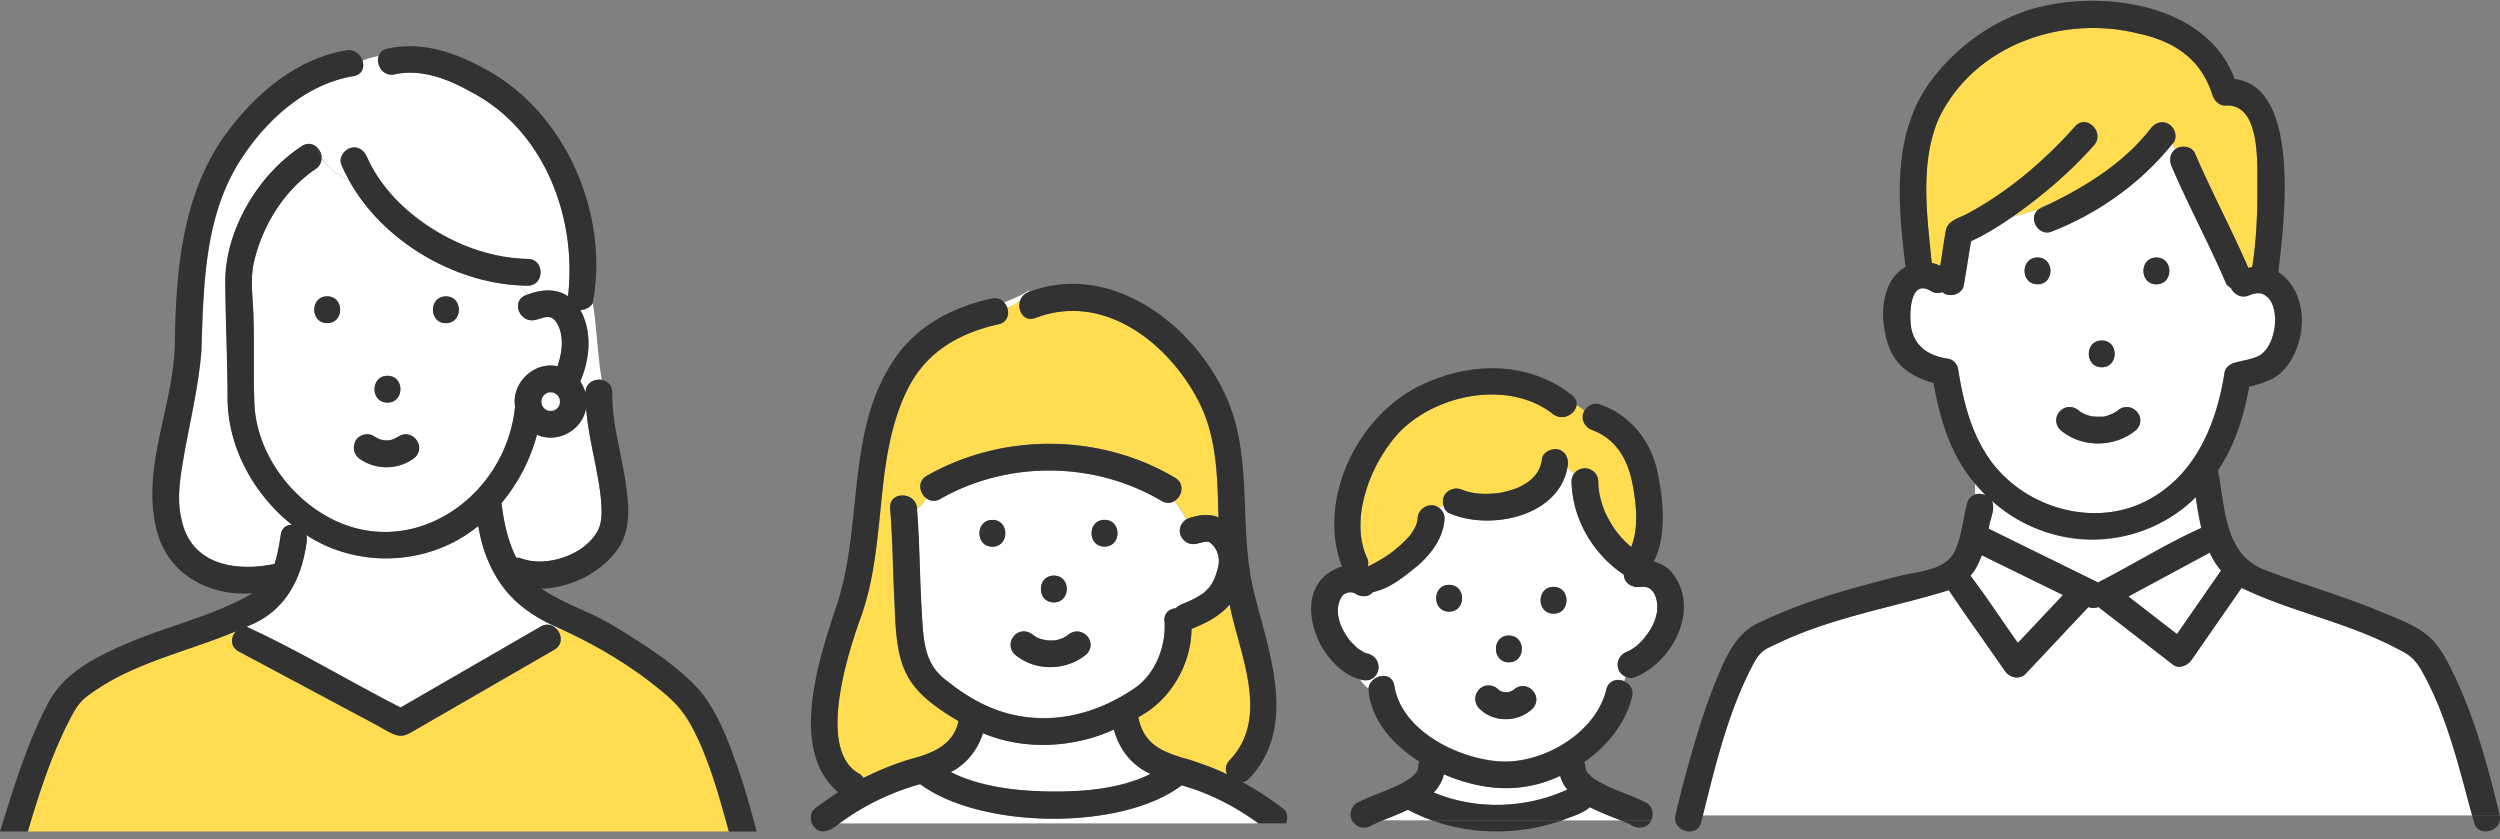 <?xml version="1.0" encoding="utf-8"?>
<svg xmlns="http://www.w3.org/2000/svg" width="289" height="97" fill="none">
  <rect width="100%" height="100%" fill="#808080" stroke="none"/>
  <g clip-path="url(#a)">
    <path fill="#FFDC50" d="M133.525 86.235c2.53 1.537 5.717 1.874 8.323 3.29-.244-.516-.216-1.144.309-1.66 4.724-4.976 1.078-12.306-.028-17.967-1.144 1.35-2.746 2.156-4.405 2.821-.038 4.18-2.475 8.276-6.149 10.198.319 1.33.881 2.596 1.94 3.327z"/>
    <path fill="#fff" d="M131.013 88.156c-1.134-1.013-1.819-2.381-2.24-3.825-4.668 2.128-10.404 2.428-15.137.413-.6 1.921-1.913 3.6-3.721 4.499 5.792 2.924 17.255 3.13 23.085.215-.703-.346-1.378-.768-1.978-1.312zM106.896 74.518c.272 1.884 1.163 3.075 2.634 4.246 6.355 5.446 14.884 5.568 21.661.76 2.371-1.622 3.636-4.893 3.411-7.733-.075-.937.581-1.425 1.303-1.472.338-.374.844-.525 1.294-.712.665-.29 1.321-.618 1.912-1.05.253-.225.506-.45.721-.721q.338-.465.563-.984c.206-.507.356-1.06.468-1.594a3 3 0 0 0 0-.815c-.037-.206-.14-.506-.187-.675a3 3 0 0 0-.347-.59c-.112-.141-.244-.263-.375-.385-.14-.122-.159-.131-.028-.028-.037-.028-.075-.047-.112-.075l-.075-.037c-.038-.01-.085-.029-.122-.038h-.019c-.066.01-.375.047-.394.038q-.435.084-.871.196c-.844.216-1.641-.271-1.903-1.078-.216-.665.15-1.424.75-1.762-.45-.656-.844-1.415-1.378-2.108-.422.28-.965.346-1.537.009-7.733-4.593-17.761-4.696-25.578-.225-.61.347-1.191.244-1.612-.085-.282.497-.657.91-1.088 1.266.422 5.211.244 10.47.891 15.662zm20.78-14.424c1.996 0 1.987 3.093 0 3.093s-1.987-3.093 0-3.093m-5.858 6.448c1.996 0 1.987 3.093 0 3.093s-1.987-3.093 0-3.093m-4.546 6.89c.6-.657 1.622-.516 2.212.018q.225.155.478.281c.338.15.666.197 1.012.281q.52.042 1.041 0c-.066 0-.131.019-.197.028.3-.009.693-.168.993-.262.235-.113.478-.253.694-.413-.028.02-.047.038-.066.047 1.528-1.321 3.562.769 2.156 2.203-2.315 1.978-6.017 2.015-8.323 0-.656-.562-.534-1.603 0-2.184m-2.559-13.329c1.997 0 1.987 3.093 0 3.093s-1.987-3.093 0-3.093"/>
    <path fill="#FFDC50" d="M115.417 37.487c-10.32 2.024-12.644 10.422-13.45 19.682-.497 4.809-.909 9.58-2.484 14.181-1.5 4.19-5.07 15.222-.272 18.034.282.14.469.328.59.543a34.4 34.4 0 0 1 5.474-2.193c2.447-.628 4.931-1.612 5.512-4.377-6.318-3.74-7.133-6.12-7.377-13.244-.215-3.786-.215-7.582-.525-11.36-.159-2.052 3.075-1.93 3.103.103a4.7 4.7 0 0 0 1.087-1.265c-.797-.6-1.068-1.95.056-2.587 8.754-5.005 20.02-4.93 28.7.225 1.143.684.824 2.1-.028 2.662.543.684.927 1.444 1.377 2.109 1.134-.46 2.512-.684 3.665-.197-.122-4.808-.159-9.588-2.549-13.9-3.59-6.551-10.929-12.11-18.605-9.157-1.359.525-2.147-.918-1.762-2.015a5.1 5.1 0 0 1-1.519.843c.263.77.01 1.688-1.003 1.913z"/>
    <path fill="#fff" d="M117.938 34.731c.14-.394.421-.74.89-.937.066-.094.131-.169.197-.272-.928.619-1.94 1.05-2.971 1.434.159.178.281.394.356.619a4.8 4.8 0 0 0 1.518-.844zM136.59 90.79c-6.955 5.286-23.254 5.051-30.227-.141a28.6 28.6 0 0 0-9.336 4.536h48.439c-2.69-1.95-5.68-3.505-8.876-4.395"/>
    <path fill="#323232" d="M114.723 63.197c1.987 0 1.997-3.094 0-3.094-1.996 0-1.996 3.093 0 3.093M121.827 69.636c1.987 0 1.997-3.093 0-3.093-1.996 0-1.996 3.092 0 3.092M119.972 73.74a4 4 0 0 1-.478-.28c-1.546-1.407-3.59.665-2.212 2.164 2.306 2.016 6.008 1.978 8.323 0 1.397-1.443-.628-3.524-2.156-2.202.019-.019.038-.028.066-.047-.216.16-.459.3-.694.412-.3.094-.693.253-.993.263.066 0 .131-.019.197-.028a5 5 0 0 1-1.041 0c-.346-.075-.674-.122-1.012-.282M127.686 63.187c1.987 0 1.996-3.093 0-3.093-1.997 0-1.997 3.093 0 3.093M135.839 55.23c-8.679-5.155-19.935-5.23-28.699-.225-1.125.646-.853 1.996-.056 2.586a1.41 1.41 0 0 0 1.612.085c7.817-4.462 17.836-4.368 25.578.225.572.337 1.116.262 1.537-.01-.553-.703-1.256-1.321-2.352-1.687 1.096.366 1.799.994 2.352 1.687.853-.562 1.172-1.977.028-2.661"/>
    <path fill="#323232" d="M148.343 93.49a35.3 35.3 0 0 0-4.677-3.047c.234-.066.469-.187.684-.394 5.736-5.933 2.353-14.574.647-21.463-1.978-7.761.112-16.13-3.609-23.47-3.927-8.07-13.375-14.902-22.504-11.34-1.837.702-1.04 3.701.825 2.98 7.677-2.943 15.025 2.605 18.605 9.157 2.39 4.311 2.428 9.092 2.55 13.9-1.153-.488-2.531-.263-3.665.197-.6.337-.966 1.096-.75 1.762.262.806 1.059 1.293 1.903 1.078q.435-.113.871-.197c.019 0 .319-.02.394-.038h.019c.047.01.084.028.122.038l.075.037c.037.028.075.047.112.075q-.183-.155.028.028c.131.122.263.244.375.385q.195.28.347.59c.047.169.15.46.187.675a3.4 3.4 0 0 1 0 .815 10.4 10.4 0 0 1-.468 1.594c-.15.346-.347.684-.563.984a6.5 6.5 0 0 1-.721.722c-.591.421-1.247.75-1.912 1.05-.46.187-.956.337-1.294.712-.722.046-1.378.534-1.303 1.471.225 2.84-1.04 6.111-3.411 7.733-3.243 2.221-7.077 3.617-11.032 3.505-4.096-.112-7.47-1.762-10.629-4.265-2.98-1.987-2.83-5.623-3.027-8.82-.206-3.692-.216-7.395-.506-11.078-.713.59-1.566 1.031-2.437 1.462.862-.43 1.724-.872 2.437-1.462-.029-2.034-3.262-2.165-3.103-.103.31 3.777.31 7.573.525 11.36.234 7.114 1.069 9.522 7.376 13.243-.581 2.765-3.064 3.75-5.511 4.378a34 34 0 0 0-5.473 2.193 1.4 1.4 0 0 0-.59-.544c-4.8-2.821-1.229-13.843.27-18.033 3.197-8.782 1.266-18.84 5.831-27.181 2.165-3.777 5.951-5.774 10.094-6.692 1.322-.29 1.359-1.753.647-2.53a1.49 1.49 0 0 0-1.472-.45c-4.03.89-7.91 2.774-10.525 6.054-6.495 8.38-4.171 19.73-7.33 29.3-2.024 6.101-5.689 16.842.15 21.716a35 35 0 0 0-2.727 1.912c-.666.516-.534 1.65 0 2.184.937.947 2.043.16 2.868-.497a28.6 28.6 0 0 1 9.335-4.536c6.964 5.192 23.263 5.427 30.227.14 3.206.89 6.186 2.447 8.876 4.396h3.187c.234-.572.178-1.312-.319-1.696zm-27.106-2.007c-3.59-.056-7.958-.459-11.332-2.23 1.809-.9 3.121-2.578 3.721-4.5 4.743 2.016 10.479 1.716 15.137-.412.581 2.24 2.1 4.18 4.218 5.127-3.477 1.81-8.061 2.072-11.753 2.015zm20.62-1.968a35 35 0 0 0-4.63-1.78c-2.728-.694-5.089-1.735-5.633-4.837 3.674-1.922 6.111-6.027 6.148-10.198 1.659-.665 3.262-1.471 4.406-2.82 1.106 5.66 4.752 12.99.028 17.967-.525.525-.553 1.153-.31 1.659z"/>
    <path fill="#fff" d="M163.676 89.328s.019-.038.029-.047c-.029.018-.066.056-.113.103-.009.047.009.056.084-.056M163.742 89.253s-.018.009-.028.018c.01 0 .028-.028.038-.028zM183.491 89.271c-.01 0-.019-.019-.029-.019 0 0 .029.02.038.029zM159.393 95.026c-.159.075-.093.038 0 0M181.175 91.277a4.5 4.5 0 0 1-.825-1.584c-4.489 2.1-8.932 1.715-13.44-.178-.188.816-.609 1.51-1.172 2.1 4.883 2.043 10.638 1.874 15.437-.338"/>
    <path fill="#fff" d="M183.49 89.272c.038.075.131.196.103.093a.4.4 0 0 0-.103-.093M156.553 68.51h.01c-.019-.018-.047-.027-.066-.046.028.019.028.019.047.037z"/>
    <path fill="#FFDC50" d="M179.545 47.863c-5.024-3.918-13.131-2.4-17.517 1.837-3.403 3.411-6.102 10.047-4.031 14.696.197.385.216.75.131 1.087a17.5 17.5 0 0 0 2.981-1.8c.684-.57 1.378-1.152 1.94-1.864.244-.338.459-.684.637-1.06.104-.271.179-.552.225-.834-.009.047-.018.075-.028.113-.065.234-.018.131 0 0-.037-1.303 1.547-2.184 2.559-1.265.122-.15.253-.31.403-.441-.3-1.34 1.134-2.259 2.278-1.659-.141-.056-.169-.075-.141-.066a7 7 0 0 0 1.584.422c.862.103 1.734.085 2.587-.019a11 11 0 0 0 2.287-.609c.469-.215 1.003-.506 1.387-.815.263-.206.487-.46.712-.712.179-.244.328-.507.46-.779-.066.132-.075.15-.066.122.178-.374.263-.768.319-1.162.122-.834 1.171-1.284 1.902-1.078.938.253 1.266 1.238 1.031 2.09l.75.75c.863-1.246 2.803-.675 2.831.853 0 .319.019.581.056.919.122.88.366 1.715.694 2.53q.574 1.294 1.415 2.419c.478.609 1.04 1.19 1.64 1.696.891-2.146.581-5.033.169-7.217-.544-2.821-1.828-5.211-4.64-6.29-.899-.308-1.462-1.34-.937-2.23a4.6 4.6 0 0 0-.909-.656c-.159 1.012-1.593 1.884-2.709 1.012z"/>
    <path fill="#fff" d="M187.062 77.218c-.235-.872.309-1.594 1.077-1.903-.084.038-.112.038-.093.038a5.3 5.3 0 0 0 1.003-.581c.703-.525 1.705-1.716 2.155-2.812.019-.056.103-.253.103-.253.122-.366.216-.685.272-1.078a5 5 0 0 0 0-.9c0-.103-.122-.637-.206-.844-.056-.187-.187-.384-.291-.543-.065-.047-.224-.188-.253-.263-.065-.028-.131-.075-.206-.112-.103-.066-.337-.122-.468-.14-.094 0-.188-.01-.282-.01-.056 0-.478.047-.196 0-.928.169-1.922-.366-1.95-1.406-3.552-2.362-5.961-6.458-6.045-10.76 0-.319.093-.61.262-.853l-.75-.75c-1.031 5.718-9.026 7.302-13.628 5.277-.403-.178-.637-.58-.722-1.012-.149.131-.271.281-.403.44.347.291.572.722.553 1.172-.112 2.165-1.452 3.983-3.027 5.38-1.537 1.247-3.271 2.727-5.249 3.112-.553.684-1.518.58-2.146.103h-.009c.065.056.075.066-.029 0-.112-.019-.281-.056-.262-.066-.103 0-.216-.01-.319 0-.018 0-.047.01-.093.019-.085.028-.169.047-.244.075.112-.028-.216.103-.281.14l-.047.047c-.047.047-.056.066-.066.066-.14.188-.253.394-.356.61a7 7 0 0 0-.178.702 3.3 3.3 0 0 0 0 .919c.075.497.197.928.375 1.378.234.506.515.993.843 1.434.328.43.722.796 1.125 1.143.263.169.534.328.806.488 2.465.403 1.725 3.833-.637 3.027.244.412.609.778.993 1.115.169-1.621 2.709-2.184 2.99-.375.816 5.174 7.199 8.342 11.951 8.745 5.052.431 11.331-3.187 12.559-8.295.253-1.068 1.265-1.293 2.053-.965.065-.169.14-.347.215-.506-.421-.207-.778-.59-.899-1.013zm-12.635-3.75c1.996 0 1.987 3.094 0 3.094s-1.987-3.093 0-3.093m-6.908-2.764c-1.996 0-1.987-3.093 0-3.093s1.987 3.093 0 3.093m9.626 11.238c-1.659 1.584-4.546 1.621-6.148-.066-1.425-1.556.834-3.646 2.277-2.109.085.056.169.103.263.15.112.038.234.075.356.094h.422c.121-.028.243-.056.356-.094.112-.056.225-.112.328-.187 1.49-1.331 3.533.768 2.146 2.212m2.446-11.004c-1.996 0-1.987-3.093 0-3.093s1.987 3.093 0 3.093M160.433 94.595c-.196.075-.403.16-.6.234h5.709a19 19 0 0 1-2.784-1.227c-.769.356-1.547.674-2.325.984zM186.725 94.586c-.984-.394-1.987-.788-2.924-1.275-.891.769-2.156 1.087-3.234 1.528h6.805c-.216-.085-.432-.169-.638-.253z"/>
    <path fill="#323232" d="M181.738 45.679c-5.145-4.021-11.922-3.88-17.621-1.078-7.207 3.505-11.931 13.206-8.988 20.892-6.439 2.006-3.168 11.556 2.062 13.037 2.362.806 3.093-2.624.637-3.027-.272-.15-.543-.319-.806-.487a7.7 7.7 0 0 1-1.125-1.144 8.4 8.4 0 0 1-.843-1.434 6.2 6.2 0 0 1-.375-1.378 4.3 4.3 0 0 1 0-.918c.047-.244.103-.469.178-.703a3.6 3.6 0 0 1 .356-.61l.066-.065c.028-.019.037-.038.047-.047.065-.037.393-.169.281-.14.084-.029.169-.047.244-.076.037 0 .065-.009.093-.018.103-.01.216 0 .319 0-.019 0 .159.037.262.065.104.066.094.056.029 0h.009c.637.478 1.593.581 2.146-.103 1.987-.384 3.712-1.865 5.249-3.112 1.575-1.396 2.906-3.215 3.027-5.38.019-.45-.206-.871-.553-1.171-1.096 1.35-1.452 3.458-3.093 4.274 1.641-.816 1.987-2.924 3.093-4.274-1.002-.91-2.586-.038-2.558 1.265 0-.028.018-.066.028-.112a4.4 4.4 0 0 1-.225.834 7 7 0 0 1-.637 1.059c-.563.703-1.256 1.293-1.941 1.865a17 17 0 0 1-2.98 1.8 1.52 1.52 0 0 0-.131-1.087c-2.072-4.65.628-11.285 4.03-14.697 4.386-4.237 12.494-5.755 17.518-1.837 1.115.862 2.549 0 2.708-1.012-.881-.497-1.799-.75-2.39-1.34.591.59 1.509.852 2.39 1.34.066-.403-.075-.825-.515-1.172zM156.563 68.51s-.019-.019-.047-.038c.019.019.047.028.066.047h-.01zM193.332 66.242a4.1 4.1 0 0 0-2.146-1.321c1.481-2.943 1.115-6.87.497-9.945-.61-3.74-3.122-7.02-6.768-8.239-.665-.253-1.424.17-1.762.76.31.29.6.637.825 1.096a3.9 3.9 0 0 0-.825-1.096c-.525.89.038 1.912.938 2.23 2.811 1.069 4.105 3.459 4.639 6.29.422 2.183.731 5.07-.169 7.217a11.7 11.7 0 0 1-1.64-1.697 12.8 12.8 0 0 1-1.415-2.418 11 11 0 0 1-.694-2.53c-.037-.329-.047-.6-.056-.92-.028-1.527-1.968-2.099-2.83-.852a1.5 1.5 0 0 0-.263.853c.084 4.302 2.484 8.398 6.046 10.76.028 1.03 1.021 1.574 1.949 1.406-.281.037.131 0 .197 0 .094 0 .187 0 .281.009.131.019.356.075.469.14.065.038.14.085.206.113.028.066.187.216.253.263.094.159.225.356.291.543.084.197.215.75.206.844.028.309.018.571 0 .9-.057.393-.15.712-.272 1.077 0 0-.075.197-.103.253-.45 1.097-1.453 2.287-2.156 2.812-.225.16-.45.31-.694.431-.056.028-.506.225-.215.113-1.359.46-1.556 2.296-.188 2.915.319.15.675.197 1.003.065 4.424-1.696 7.677-7.976 4.377-12.053z"/>
    <path fill="#323232" d="M180.163 51.968c-.731-.197-1.781.253-1.903 1.078-.047.29-.103.571-.197.853-.028.084-.243.543-.065.187a5 5 0 0 1-.46.778 6 6 0 0 1-.712.712c-.394.31-.918.6-1.387.816-.74.28-1.5.496-2.287.609-.862.103-1.725.113-2.587.019a9 9 0 0 1-1.078-.235c-.14-.046-.815-.318-.375-.121-1.143-.6-2.577.318-2.277 1.659.075.43.309.834.721 1.012 4.603 2.024 12.588.45 13.628-5.277l-.309-.31.309.31c.225-.862-.093-1.837-1.031-2.09zM174.428 76.562c1.987 0 1.996-3.093 0-3.093s-1.996 3.093 0 3.093M179.592 70.938c1.987 0 1.996-3.093 0-3.093-1.997 0-1.997 3.093 0 3.093M170.987 79.693c-.581.628-.6 1.565 0 2.183 1.603 1.688 4.499 1.65 6.149.066 1.387-1.443-.656-3.543-2.146-2.212a2.3 2.3 0 0 1-.329.188c-.121.037-.234.075-.356.093h-.421c-.122-.028-.244-.056-.357-.093a2 2 0 0 1-.262-.15c-.562-.647-1.678-.731-2.278-.085zM167.519 70.704c1.987 0 1.997-3.093 0-3.093-1.996 0-1.996 3.093 0 3.093M163.901 60.019c-.065.234-.018.131 0 0M180.566 94.839h-15.015c4.809 1.725 10.179 1.678 15.015 0M187.372 94.838c.468.188.937.394 1.377.638.722.403 1.819.187 2.137-.638h-3.524zm.44.188c.094.037.16.075 0 0"/>
    <path fill="#323232" d="M190.314 92.805c-2.024-1.078-4.349-1.575-6.233-2.925-.196-.15-.3-.271-.478-.496.029.103-.065-.02-.103-.094-.009 0-.028-.028-.037-.028.009 0 .019.01.028.019-.038-.066-.084-.132-.122-.207a1.3 1.3 0 0 1-.084-.337c0-.225-.047-.44-.131-.647 2.689-1.893 4.789-4.536 5.52-7.554.206-.872-.281-1.519-.928-1.781-.834 2.053-1.284 4.499-2.727 5.942 1.443-1.443 1.884-3.89 2.727-5.942-.787-.328-1.799-.103-2.052.965-1.228 5.109-7.508 8.726-12.56 8.295-4.752-.403-11.125-3.561-11.95-8.745-.281-1.8-2.821-1.237-2.99.375.375.328.759.619 1.059.919-.3-.3-.684-.6-1.059-.919.234 3.58 2.83 6.449 5.886 8.398a1.7 1.7 0 0 0-.15.694c-.019.14-.028.187-.084.328-.038.075-.085.14-.122.206.009 0 .019-.019.028-.019-.009 0-.028.02-.038.029-.028.065-.14.206-.112.103a2.4 2.4 0 0 1-.478.496c-1.884 1.35-4.208 1.847-6.233 2.925-.712.393-1.003 1.424-.553 2.118.469.722 1.359.975 2.118.553.45-.234.909-.44 1.378-.637.984-.394 1.968-.778 2.924-1.228.9.478 1.837.88 2.784 1.228h15.015c1.078-.44 2.343-.76 3.234-1.528 1.153.59 2.371 1.04 3.571 1.528h3.524c.337-.713.15-1.64-.581-2.034zm-30.92 2.221c-.16.075-.094.038 0 0m6.345-3.412c.553-.6.984-1.284 1.171-2.1 4.509 1.904 8.951 2.279 13.441.179.169.59.45 1.115.825 1.584-4.808 2.212-10.554 2.38-15.437.337"/>
    <path fill="#323232" d="M163.704 89.272c-.065.028-.103.075-.112.112a.4.4 0 0 1 .112-.103zM183.603 89.375s-.057-.085-.113-.103a.4.4 0 0 1 .103.093z"/>
    <path fill="#fff" d="M68.882 53.964c-.45-2.259-.956-4.527-1.125-6.833-.384 2.578-3.29 4.2-5.69 3.13a20.6 20.6 0 0 1-4.095 7.902c.253 2.156.73 4.377 1.706 6.317.187 0 .384.02.6.094 2.952 1.097 7.545-.469 8.922-3.412.806-2.305.047-4.864-.318-7.198M67.091 35.837c1.406 2.54 1.106 5.67-.009 8.257.29.413.497.89.619 1.397-.075-1.162.974-1.753 1.865-1.575-.506-2.905-.553-5.951-1.04-8.866-.31.506-.882.778-1.435.797zM40.37 20.878c-1.228-.61-2.419-1.34-3.197-2.643.01.487-.187.984-.712 1.321-3.693 2.494-6.214 6.655-7.152 10.976-.356 1.8-.103 3.674-.028 5.492.15 3.543-.009 7.096.132 10.639.215 5.201 3.599 10.178 8.004 12.812C47.174 65.324 58.506 57.657 59.546 47c-.431-2.718 2.193-5.258 4.902-4.658.544-1.584.825-3.496-.066-4.996-.356-.581-.703-.769-1.377-.675-.235.028-1.078.347-.778.206-2.11.872-3.43-2.296-1.134-2.849l-1.04-1.04c-7.77-.385-15.888-5.24-19.684-12.11m-2.55 16.468c-1.996 0-1.987-3.093 0-3.093s1.987 3.093 0 3.093m6.964 6.092c1.996 0 1.987 3.093 0 3.093s-1.987-3.093 0-3.093m3.608 8.726c-.103.394-.375.713-.712.928-1.79 1.228-4.236 1.228-6.027 0-.73-.468-.956-1.35-.553-2.118.375-.722 1.434-.994 2.119-.553.206.131.43.244.656.347.16.056.328.103.496.14.207.02.413.02.628 0 .16-.037.32-.075.478-.13.225-.104.45-.216.657-.348 1.134-.73 2.67.488 2.268 1.744zm3.15-14.809c-1.997 0-1.987-3.093 0-3.093s1.987 3.093 0 3.093"/>
    <path fill="#fff" d="M65.676 34.253c1.059-9.082-2.746-19.205-11.135-23.582-2.652-1.509-5.82-2.746-8.904-2.08-1.378.3-2.184-1.116-1.847-2.11a8.2 8.2 0 0 0-1.865.525c.235.76-.028 1.622-1.03 1.79-5.24.853-9.617 4.65-12.55 8.914-4.725 6.692-4.781 15.034-5.053 22.898-.347 4.396-1.471 8.688-2.174 13.028-.347 2.08-.628 4.218-.14 6.298 1.03 5.324 6.185 6.215 10.778 5.258.365-1.105.553-2.277.73-3.402.123-.797.695-1.125 1.294-1.115-4.349-3.477-7.32-8.745-7.451-14.369 0-4.64-.253-9.297-.262-13.928.084-5.98 3.89-12.268 8.857-15.493.675-.44 1.321-.262 1.752.169-.037-.122-.084-.225-.112-.356.028.122.075.234.112.356.31.31.507.74.516 1.18.769 1.304 1.968 2.035 3.196 2.644a18 18 0 0 1-.918-1.875c-.32-.777.356-1.705 1.077-1.902.882-.244 1.584.31 1.903 1.078 1.434 3.458 4.424 6.26 7.526 8.229 3.29 2.08 7.096 3.515 11.023 3.524 1.996 0 1.987 3.103 0 3.093-.31 0-.628-.019-.937-.037l1.04 1.04c1.48-.581 3.233-.703 4.574.225"/>
    <path fill="#fff" d="M58.084 67.807c-1.528-2.071-2.324-4.517-2.802-7.02-5.577 4.611-13.853 5.005-19.89 1.05.076.234.104.487.057.768-.59 4.471-2.578 8.183-6.964 9.833 6.055 2.774 11.856 6.317 17.818 9.344C51.7 78.661 57.1 75.55 62.499 72.428c.74-.431 1.452-.178 1.884.328.046-.066.103-.131.15-.187-2.494-1.19-4.734-2.41-6.458-4.762z"/>
    <path fill="#FFDC50" d="M81.619 87.668c-1.097-2.943-2.53-5.81-5.099-7.742-3.599-3.008-7.713-5.417-11.978-7.348-.047.066-.103.131-.15.188.572.665.665 1.78-.319 2.343-5.352 3.083-10.694 6.176-16.046 9.26-.843.487-1.471.947-2.502.506-.74-.319-1.453-.778-2.166-1.153-5.258-2.802-10.507-5.614-15.765-8.416-1.021-.544-.918-1.669-.318-2.334-5.783 2.437-12.204 3.683-17.274 7.564-.91.703-1.35 1.5-1.922 2.605-2.118 4.068-3.561 8.567-4.864 12.972h81.027c-.768-2.85-1.574-5.69-2.633-8.454z"/>
    <path fill="#323232" d="M36.667 17.064q.209.66.515 1.18a1.75 1.75 0 0 0-.515-1.18"/>
    <path fill="#323232" d="M85.134 88.325c-1.031-2.953-2.222-6.027-4.218-8.483-2.69-2.962-6.167-5.155-9.56-7.236-2.784-1.79-6.036-2.708-8.764-4.555 3.468-.084 7.133-1.996 8.933-4.742 1.537-2.344 1.143-5.324.73-7.948-.515-3.328-1.518-6.58-1.48-9.982.01-.863-.563-1.35-1.219-1.463.225 1.284.535 2.531 1.013 3.73-.478-1.19-.788-2.446-1.013-3.73-.9-.168-1.94.422-1.865 1.575a4.2 4.2 0 0 0-.618-1.397c1.115-2.586 1.415-5.717.009-8.257.553-.019 1.115-.281 1.434-.797-.225-1.34-.544-2.652-1.04-3.908.496 1.247.815 2.559 1.04 3.908 2.006-10.525-3.374-22.644-13.16-27.443-3.242-1.715-6.888-2.784-10.553-1.987-.562.122-.89.468-1.031.872-.338.993.468 2.408 1.846 2.108 3.084-.674 6.261.563 8.904 2.081 8.389 4.387 12.204 14.5 11.135 23.582-1.34-.928-3.093-.806-4.574-.225-2.296.553-.974 3.712 1.134 2.85-.309.14.544-.179.778-.207.685-.093 1.022.103 1.378.675.881 1.51.61 3.412.066 4.996-2.709-.59-5.333 1.94-4.902 4.658-1.04 10.657-12.363 18.324-22.13 12.475-4.404-2.634-7.797-7.61-8.004-12.812-.14-3.543.02-7.096-.13-10.638-.076-1.819-.329-3.693.027-5.493.947-4.32 3.468-8.473 7.152-10.975.515-.338.721-.835.712-1.322a5.7 5.7 0 0 1-.516-1.181c-.43-.431-1.077-.61-1.752-.169-4.968 3.224-8.773 9.514-8.858 15.494.02 4.639.263 9.288.263 13.927.131 5.624 3.102 10.892 7.451 14.369-.609-.01-1.171.319-1.293 1.115-.178 1.125-.366 2.297-.731 3.402-4.593.957-9.739.076-10.779-5.258-.487-2.08-.206-4.217.14-6.298.704-4.34 1.828-8.632 2.175-13.028.272-7.864.328-16.215 5.052-22.898 2.934-4.265 7.31-8.051 12.55-8.913 1.003-.17 1.275-1.031 1.031-1.79-.937.393-1.743.918-2.268 1.443.534-.534 1.331-1.06 2.268-1.444-.225-.721-.909-1.35-1.855-1.19-5.24.853-9.786 4.405-13.01 8.473-5.905 7.16-6.701 16.562-6.823 25.494-.14 7.217-4.021 14.537-2.034 21.735 1.34 4.95 6.11 7.433 11.022 7.067-4.658 2.71-10.076 3.806-14.977 6-3.272 1.424-6.693 3.195-8.492 6.4C3.16 85.739 1.613 90.987 0 96.114h3.215C4.519 91.7 5.962 87.2 8.08 83.141c.572-1.106 1.013-1.893 1.922-2.605 5.07-3.88 11.49-5.127 17.274-7.564-.6.665-.703 1.79.318 2.334 5.258 2.802 10.507 5.614 15.765 8.417.713.384 1.425.834 2.166 1.152 1.03.44 1.659-.018 2.502-.506 5.352-3.083 10.694-6.176 16.046-9.26.984-.572.9-1.678.319-2.343-.431-.506-1.144-.75-1.884-.328-5.399 3.12-10.797 6.233-16.196 9.354-5.961-3.037-11.763-6.57-17.818-9.345 4.387-1.65 6.364-5.361 6.964-9.832a1.6 1.6 0 0 0-.056-.769c6.036 3.946 14.312 3.553 19.889-1.05.89 5.652 4.02 9.636 9.27 11.782.468-.6.974-1.218 1.912-1.218-.928 0-1.434.628-1.912 1.218 4.264 1.931 8.379 4.34 11.978 7.349 1.247 1.04 2.268 2.043 3.093 3.449 2.25 3.955 3.43 8.398 4.63 12.747h3.206c-.694-2.625-1.416-5.23-2.315-7.79zM64.626 45.913v-.019zm-1.48-.44h-.02zm-.526.758c.02-.075.029-.14.057-.206.047-.084.103-.178.159-.262l.169-.169c.084-.056.168-.103.262-.16a.8.8 0 0 1 .206-.046h.394c.075.019.14.028.206.056.085.047.178.103.263.16l.168.168c.057.084.103.169.16.263.028.103.047.187.065.28v.254a3 3 0 0 1-.065.281 4 4 0 0 1-.16.262l-.168.17c-.085.055-.169.112-.263.159a.8.8 0 0 1-.206.046h-.394c-.075-.018-.14-.028-.206-.056a4 4 0 0 1-.262-.16l-.169-.168c-.056-.084-.112-.169-.16-.262a.8.8 0 0 1-.046-.206v-.394zm1.584 1.153h-.018zm-1.49-.412v-.019zm-2.437 17.593a1.4 1.4 0 0 0-.6-.094c-.974-1.94-1.452-4.162-1.705-6.317a20.5 20.5 0 0 0 4.096-7.902c2.39 1.069 5.305-.543 5.689-3.13.253 3.777 1.518 7.423 1.752 11.2.047.947.103 1.95-.309 2.822-1.378 2.943-5.97 4.508-8.923 3.411z"/>
    <path fill="#323232" d="M41.11 50.974c-.403.768-.178 1.65.553 2.118 1.8 1.228 4.236 1.228 6.027 0 1.733-1.078.206-3.646-1.566-2.671a5.5 5.5 0 0 1-.656.347c-.16.056-.31.103-.478.13a3.5 3.5 0 0 1-.628 0 5 5 0 0 1-.497-.14 5.5 5.5 0 0 1-.656-.347c-.684-.44-1.734-.159-2.118.553zM51.551 37.356c1.987 0 1.996-3.093 0-3.093s-1.996 3.093 0 3.093M44.793 43.448c-1.987 0-1.996 3.093 0 3.093s1.996-3.093 0-3.093M37.83 37.355c1.986 0 1.996-3.093 0-3.093-1.997 0-1.997 3.093 0 3.093"/>
    <path fill="#fff" d="M63.258 45.435c-.094.046-.178.103-.263.159l-.169.169c-.056.084-.103.168-.159.262-.028.066-.037.14-.056.206v.394c.019.075.028.131.047.206.047.094.103.178.159.263l.169.168c.084.057.169.103.262.16.066.028.14.037.206.056h.394c.075-.019.131-.028.206-.047.094-.047.178-.103.263-.16l.168-.168c.057-.084.103-.169.16-.262.037-.094.047-.188.065-.282v-.253a3 3 0 0 0-.065-.28c-.047-.095-.103-.179-.16-.263l-.168-.169c-.085-.056-.169-.103-.263-.16-.065-.027-.14-.037-.206-.056h-.394c-.075.02-.13.029-.206.047z"/>
    <path fill="#323232" d="M60.99 29.932c-7.405-.178-15.447-4.92-18.559-11.753-.318-.769-1.021-1.322-1.902-1.078-.731.197-1.406 1.124-1.078 1.902.262.638.581 1.266.918 1.875 1.238.619 2.512 1.125 3.403 2.015-.89-.89-2.156-1.396-3.403-2.015 3.796 6.87 11.913 11.725 19.683 12.11l-.825-.825.825.825c.31.018.628.037.938.037 1.987 0 1.996-3.084 0-3.093"/>
    <path fill="#FFDC50" d="M236.26 23.822c4.611-1.884 9.213-5.015 12.325-8.923.506-.666 1.322-1.022 2.118-.553.722.421 1.097 1.621.431 2.259.113.215.207.44.3.674.638-.553 1.922-.403 2.287.431 1.931 4.48 4.237 8.792 6.177 13.263.15-.037.3-.075.45-.094.497-3.074.628-6.439.6-9.626-.019-2.465.337-9.307-3.674-9.054-.713.047-1.266-.525-1.491-1.134-1.331-4.236-4.405-6.289-8.604-7.189-8.829-2.212-19.12 1.369-23.132 9.973-2.146 5.164-1.275 11.135-.75 16.543.338.066.666.187.984.328.253-1.387.413-2.793.675-4.171.263-1.078 1.528-1.35 2.409-1.818 4.696-2.494 8.998-6.149 12.503-10.114 1.322-1.49 3.506.703 2.184 2.184-2.793 3.14-6.017 5.886-9.457 8.286 1.022-.281 2.006-.553 2.981-.834a1.8 1.8 0 0 1 .674-.431z"/>
    <path fill="#fff" d="M261.323 33.916c-.291-.047-.591.01-.872.075-.29.075-.703.272-.384.112-.956.47-1.847-.084-2.193-.834a1.13 1.13 0 0 1-.572-.572c-1.95-4.536-4.302-8.894-6.252-13.43-.3-.704-.243-1.51.385-1.988-.094-.225-.188-.45-.3-.674-3.637 4.564-8.623 8.088-14.059 10.197-1.463.478-2.634-1.537-1.5-2.55-.975.282-1.959.554-2.981.835-1.518 1.05-3.083 2.015-4.752 2.802-.281 1.697-.553 3.403-.834 5.1-.187 1.068-1.734 1.48-2.484.768-.384.168-.843.178-1.321-.113-2.596-1.603-2.55 3.234-2.222 4.518.535 2.118 2.194 3.018 4.265 3.318.469.065 1.003.61 1.078 1.078.572 3.636 1.434 7.292 3.543 10.366 3.88 5.68 11.978 8.182 18.211 4.996 5.699-2.915 8.136-8.886 9.073-14.875.44-1.593 2.849-1.172 4.021-1.95 2.034-1.152 2.765-6.401.14-7.188zm-25.785-1.06c-1.996 0-1.987-3.092 0-3.092s1.987 3.093 0 3.093m7.424 6.506c1.996 0 1.987 3.093 0 3.093s-1.987-3.093 0-3.093m3.983 10.319c-2.446 2.09-6.364 2.128-8.801 0-1.387-1.509.675-3.58 2.221-2.156.188.132.394.253.6.347.15.066.131.056-.075-.028.178.094.966.328 1.134.31-.215-.029-.262-.029-.14-.02.422.047.862.057 1.284.01-.066 0-.122.019-.188.028.3.056.938-.262 1.134-.31.282-.14.469-.252.713-.421-.028.028-.028.028-.056.037 1.527-1.321 3.561.76 2.165 2.203zm2.334-16.824c-1.997 0-1.987-3.093 0-3.093s1.987 3.093 0 3.093"/>
    <path fill="#fff" d="M235.8 61.247a19 19 0 0 1-5.576-3.384c.525.966-.244 2.222-.338 3.262 4.209 2.072 8.426 4.133 12.635 6.205 4.002-2.034 7.863-4.47 11.941-6.299-.282-1.171-.478-2.37-.647-3.561-4.724 4.555-11.594 6.298-18.024 3.777zM255.446 63.89c-3.14 1.687-6.28 3.383-9.41 5.07 1.874 1.453 3.749 2.897 5.623 4.35 1.697-2.438 3.384-4.893 5.09-7.33a9.4 9.4 0 0 1-1.303-2.081zM238.481 68.783a4319 4319 0 0 0-9.391-4.602c-.3.834-.713 1.724-1.313 2.371 1.922 2.512 3.637 5.202 5.493 7.77 1.734-1.846 3.477-3.693 5.211-5.54M229.559 57.263a17 17 0 0 1-1.237-1.34v1.228a1.77 1.77 0 0 1 1.237.103z"/>
    <path fill="#fff" d="M279.815 77.302c-.843-1.378-1.462-1.706-3.027-2.493-5.624-2.924-11.988-4.114-17.658-6.86-1.931 2.783-3.862 5.557-5.793 8.341-.421.61-1.415 1.097-2.118.553-2.868-2.221-5.736-4.424-8.595-6.645-.018 0-.037-.019-.056-.028-.366.14-.769.14-1.153 0a5761 5761 0 0 0-7.226 7.685c-.731.778-1.884.469-2.428-.309-2.146-3.112-4.377-6.177-6.476-9.326-6.552 2.015-13.525 3.14-19.768 6.14-1.518.702-1.902.824-2.68 2.099-2.99 5.51-4.471 11.744-5.989 17.799h88.938c-1.575-5.746-2.953-11.754-5.961-16.956z"/>
    <path fill="#323232" d="M288.953 94.183c-1.387-5.783-3.018-11.772-5.717-17.087-.619-1.228-1.359-2.54-2.409-3.468-1.584-1.396-3.871-2.183-5.802-2.99-4.217-1.762-8.622-2.99-12.878-4.64-5.042-1.63-4.892-7.272-5.745-11.621 1.968-2.925 2.99-6.243 3.599-9.664 1.425-.375 2.896-.778 3.918-1.846 2.821-3.027 3.158-8.951-.544-11.416.666-5.568 2.681-21.389-5.042-22.317-3.215-8.679-15.128-10.338-23.057-8.2-4.977 1.405-9.345 4.61-12.344 8.8-4.284 6.14-3.506 14.069-2.653 21.126-2.24 1.247-2.802 4.171-2.531 6.543.197 1.855.788 3.852 2.25 5.108.975.843 2.231 1.434 3.515 1.752.721 4.171 1.996 8.417 4.817 11.66.394.469.806.919 1.238 1.34-.385-.187-.844-.234-1.238-.103-.421.132-.787.46-.937 1.022-.478 1.828-.619 3.824-1.434 5.549-1.05 2.212-4.162 2.296-6.289 2.83-5.483 1.378-10.985 2.868-16.093 5.315-2.737 1.115-3.984 3.824-5.043 6.401-1.312 3.14-2.315 6.402-3.233 9.682a141 141 0 0 0-1.612 6.233c-.45 1.94 2.54 2.765 2.98.825.056-.253.122-.497.178-.75 1.519-6.055 2.999-12.287 5.989-17.799.778-1.274 1.163-1.396 2.681-2.1 6.242-2.998 13.216-4.123 19.767-6.138 2.1 3.14 4.33 6.204 6.477 9.325.543.788 1.696 1.088 2.427.31 2.409-2.559 4.818-5.118 7.227-7.686.384.131.787.131 1.153 0 .018 0 .037.019.056.028 2.858 2.222 5.736 4.434 8.595 6.646.693.534 1.687.056 2.118-.553 1.931-2.784 3.861-5.558 5.792-8.342 5.68 2.746 12.035 3.936 17.659 6.86 1.565.788 2.183 1.116 3.027 2.494 3.009 5.202 4.386 11.21 5.961 16.955h3.187s0-.047-.01-.075zm-62.619-51.625c-.075-.469-.609-1.013-1.078-1.078-2.071-.3-3.73-1.2-4.265-3.318-.318-1.284-.365-6.12 2.222-4.518.478.29.937.29 1.321.113.741.712 2.287.3 2.484-.769.281-1.697.553-3.402.834-5.099 1.669-.787 3.243-1.752 4.752-2.802 3.44-2.4 6.664-5.146 9.457-8.286 1.313-1.49-.862-3.683-2.183-2.184-3.515 3.965-7.817 7.62-12.504 10.114-.881.468-2.146.74-2.409 1.818-.271 1.378-.431 2.784-.674 4.17a4.2 4.2 0 0 0-.984-.327c-.525-5.408-1.397-11.379.749-16.543 4.012-8.614 14.303-12.185 23.132-9.973 4.199.9 7.274 2.953 8.605 7.19.224.608.787 1.18 1.49 1.133 4.002-.253 3.646 6.59 3.674 9.054.028 3.187-.103 6.552-.6 9.626-.15.019-.3.066-.45.094-1.94-4.48-4.246-8.782-6.176-13.263-.366-.824-1.65-.974-2.287-.43-.628.487-.685 1.283-.385 1.986 1.95 4.537 4.302 8.895 6.252 13.432.112.262.328.45.572.571.346.75 1.237 1.303 2.193.834 3.618-1.49 3.758 5.474 1.115 7.002-.862.44-2.006.61-2.943.862-.478.131-1.003.563-1.078 1.078-.937 5.99-3.374 11.96-9.073 14.875-6.232 3.186-14.33.684-18.211-4.996-2.099-3.084-2.971-6.74-3.543-10.366zm6.936 31.764c-1.847-2.568-3.562-5.258-5.493-7.77.6-.647 1.022-1.537 1.313-2.371a4319 4319 0 0 0 9.391 4.602c-1.734 1.846-3.477 3.692-5.211 5.539m9.26-6.992c-4.208-2.072-8.426-4.134-12.634-6.205.084-1.04.852-2.296.337-3.262 6.73 6.14 17.293 5.943 23.601-.393.178 1.19.365 2.39.646 3.561-4.077 1.828-7.938 4.265-11.941 6.299zm14.172-1.303c-1.678 2.428-3.365 4.846-5.043 7.273-1.874-1.453-3.749-2.896-5.624-4.349 3.14-1.687 6.28-3.383 9.411-5.07.347.74.778 1.443 1.303 2.08-.019.02-.038.038-.047.057z"/>
    <path fill="#323232" d="M285.777 94.258c.065.253.131.497.197.75.459 1.912 3.355 1.134 2.99-.75zM235.538 32.866c1.987 0 1.997-3.093 0-3.093-1.996 0-1.996 3.093 0 3.093M242.961 42.454c1.987 0 1.997-3.093 0-3.093-1.996 0-1.996 3.093 0 3.093M244.789 47.478s.019-.018.056-.037c-.243.169-.44.281-.712.422-.197.047-.834.365-1.134.309.066 0 .122-.019.187-.028a6 6 0 0 1-1.284-.01q-.182-.012.141.02c-.169.018-.965-.216-1.134-.31.206.094.234.103.075.028a5 5 0 0 1-.6-.347c-1.547-1.424-3.609.647-2.221 2.156 2.437 2.128 6.354 2.09 8.801 0 1.396-1.443-.638-3.534-2.165-2.203zM249.279 29.773c-1.987 0-1.996 3.093 0 3.093s1.996-3.093 0-3.093M250.704 14.346c-.796-.469-1.612-.113-2.118.553-3.243 4.255-8.295 7.095-13 9.354-1.134 1.012.037 3.027 1.5 2.55 5.436-2.11 10.413-5.634 14.059-10.198-.253-.506-.581-.956-1.163-1.247.582.29.91.75 1.163 1.247.665-.647.29-1.847-.431-2.26z"/>
  </g>
  <defs>
    <clipPath id="a">
      <path fill="#fff" d="M0 .09h289v96.023H0z"/>
    </clipPath>
  </defs>
</svg>